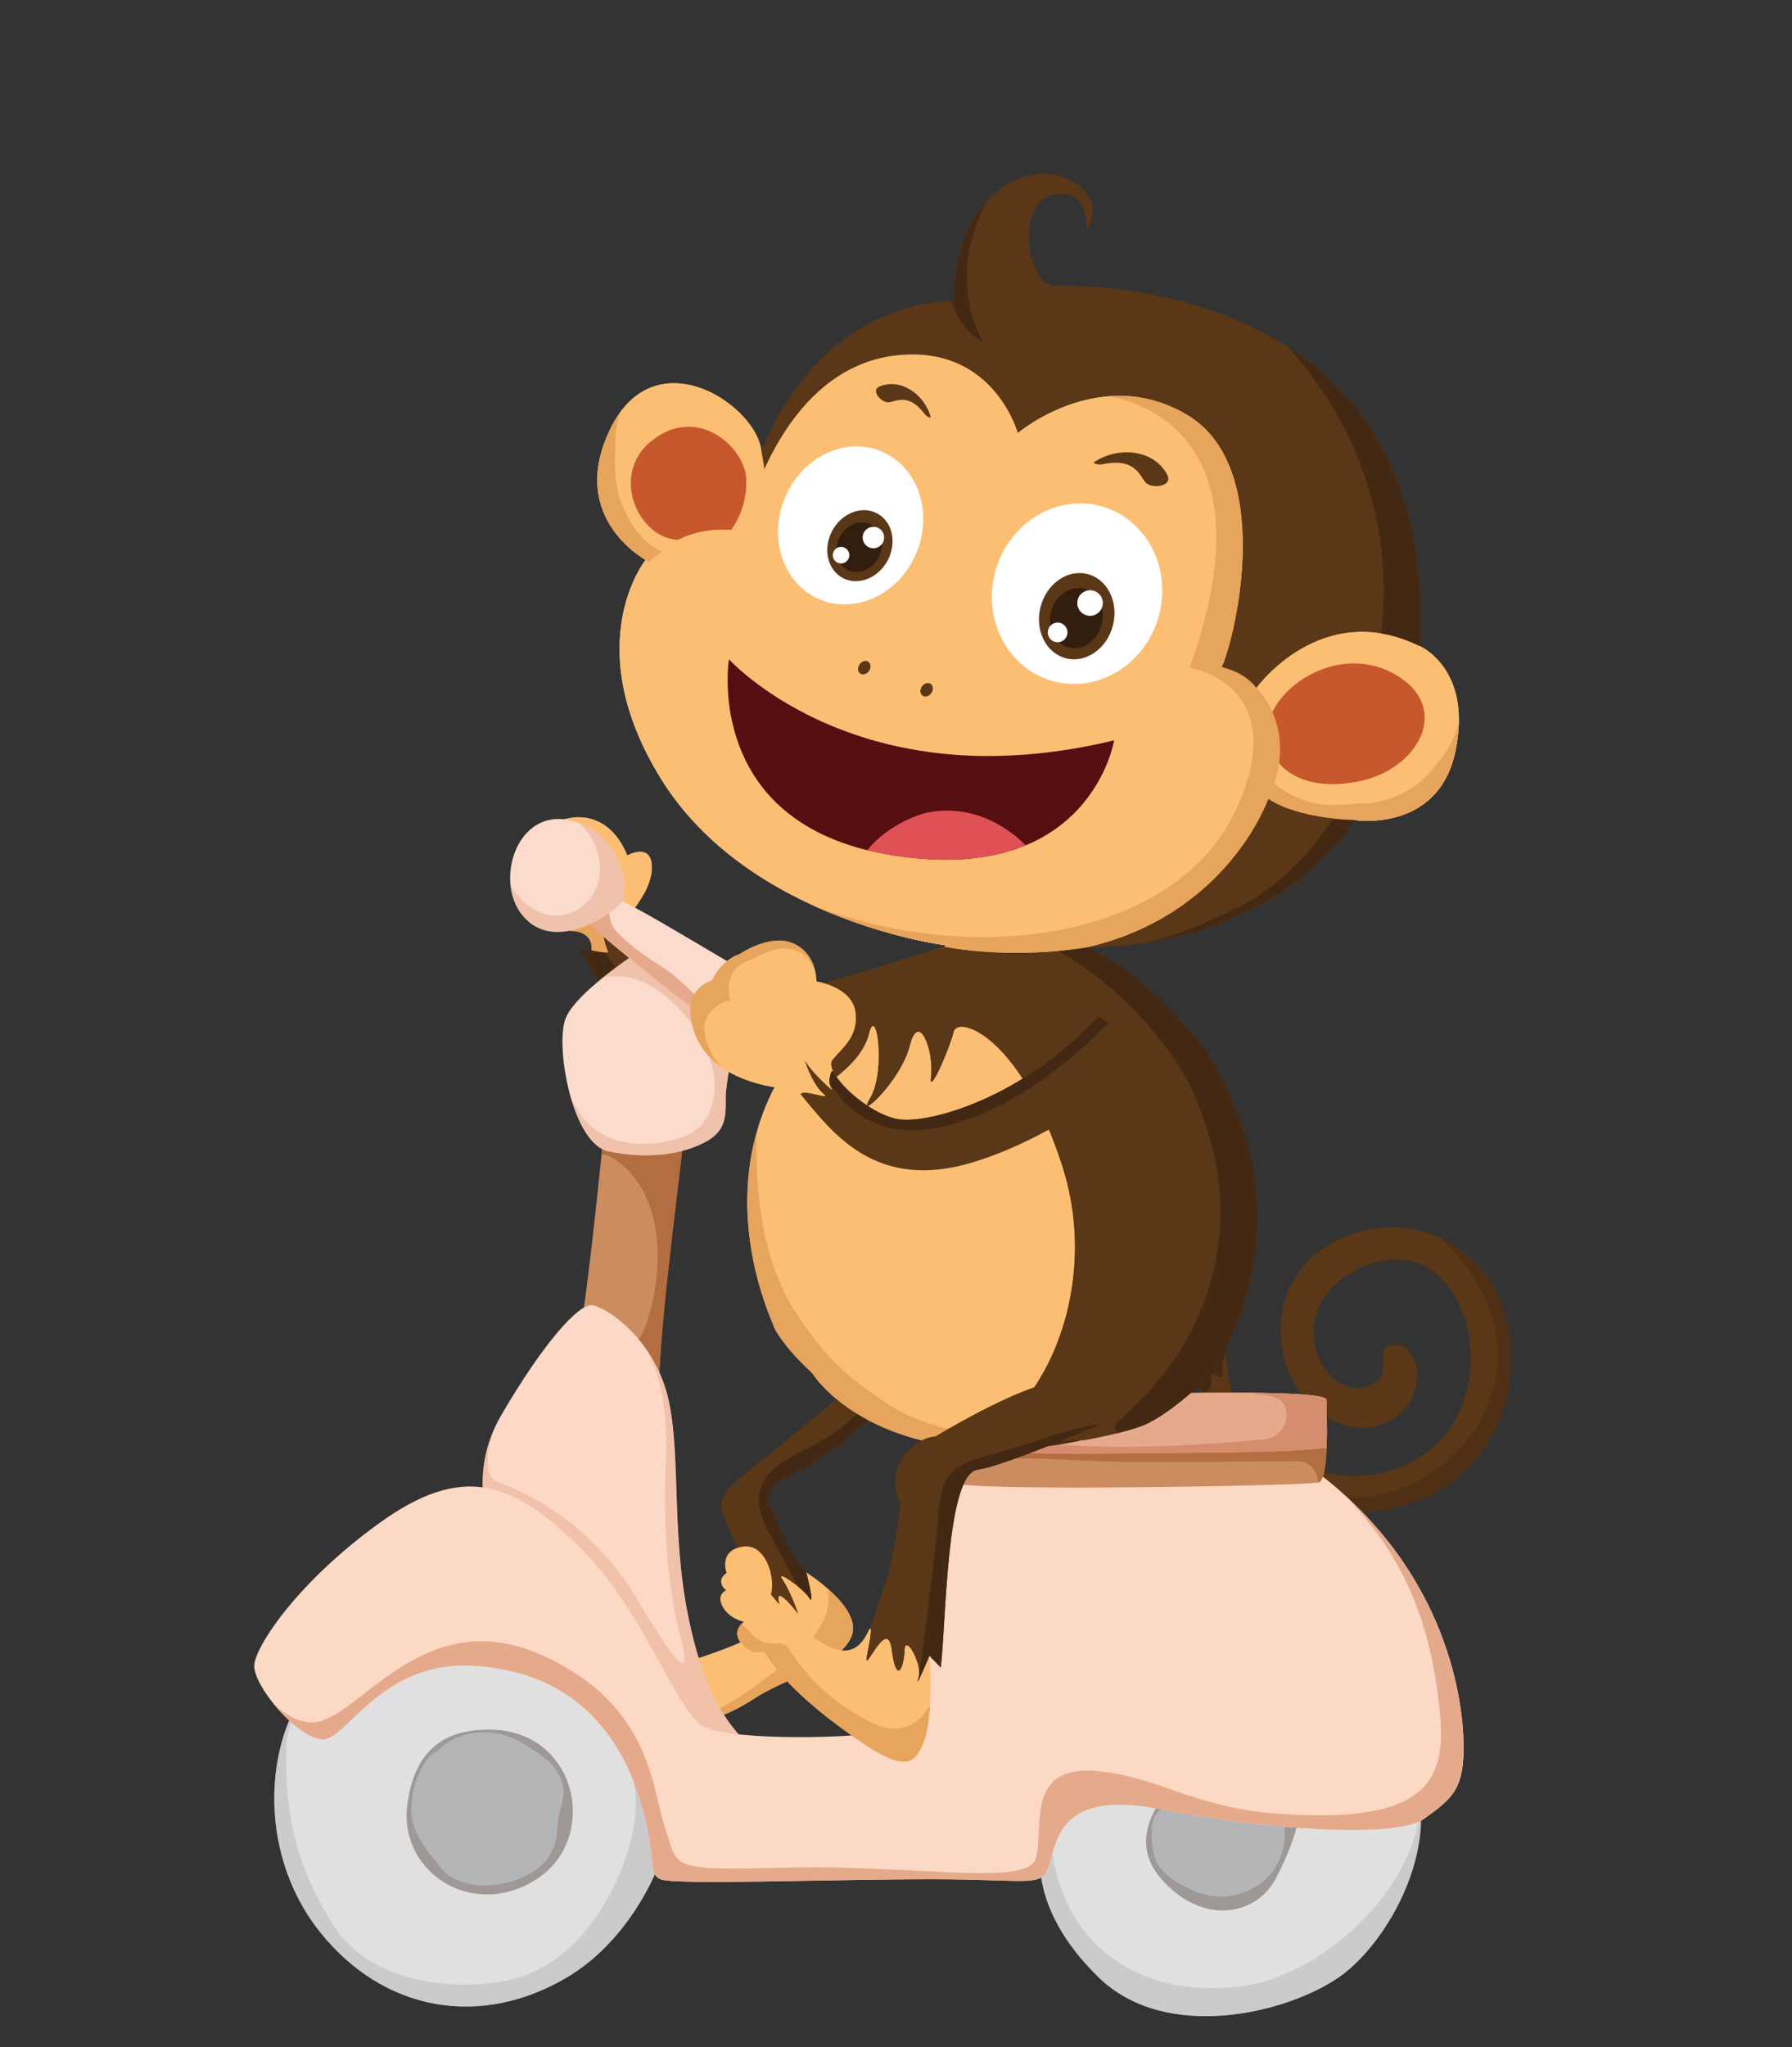 <?xml version="1.0" encoding="utf-8"?>
<!-- Generator: Adobe Illustrator 16.0.0, SVG Export Plug-In . SVG Version: 6.00 Build 0)  -->
<!DOCTYPE svg PUBLIC "-//W3C//DTD SVG 1.1//EN" "http://www.w3.org/Graphics/SVG/1.1/DTD/svg11.dtd">
<svg version="1.1" id="Layer_1" xmlns="http://www.w3.org/2000/svg" xmlns:xlink="http://www.w3.org/1999/xlink" x="0px" y="0px"
	 width="175.125px" height="200px" viewBox="0 0 175.125 200" enable-background="new 0 0 175.125 200" xml:space="preserve">
<rect x="0" y="0" width="175.125" height="200" fill="#333333" stroke="none"/>
<g>
	<g>
		<g>
			<g>
				<path fill="#FBBE73" d="M106.252,92.548c13.822-3.213,17.686-14.504,17.686-14.504c3.178-6.879-1.172-10.84-1.172-10.84
					c-1.229-1.625-3.371-2.014-3.371-2.014c1.491-3.373,5.126-19.602-3.377-24.66c-8.502-5.061-16.547,1.754-16.547,1.754
					s-2.079-7.529-10.061-7.662c-13.046-0.211-16.683,16.875-16.683,16.875c-6.618-1.104-9.665,3.248-9.665,3.248
					s-6.557,8.207,1.492,21.283c8.613,14.002,28.037,16.355,28.037,16.355s-0.135,0.041-0.365,0.117l0.102-0.004
					C92.328,92.498,98.465,93.81,106.252,92.548z"/>
			</g>
		</g>
		<g>
			<g>
				<g>
					
						<ellipse transform="matrix(-0.961 -0.276 0.276 -0.961 190.368 142.794)" fill="#FFFFFF" cx="105.226" cy="58.01" rx="8.281" ry="8.865"/>
				</g>
				<g>
					
						<ellipse transform="matrix(-0.968 -0.25 0.25 -0.968 187.793 142.455)" fill="#5A3716" cx="102.948" cy="59.295" rx="3.651" ry="4.247"/>
				</g>
				<g>
					<path fill="#321D0F" d="M100.443,58.847c-0.409,1.584,0.362,3.158,1.725,3.51c1.363,0.35,2.803-0.65,3.212-2.234
						c0.407-1.586-0.365-3.156-1.729-3.512C102.289,56.261,100.852,57.261,100.443,58.847z"/>
				</g>
				<g>
					<circle fill="#FFFFFF" cx="104.248" cy="58.011" r="1.249"/>
				</g>
				<g>
					<path fill="#FFFFFF" d="M100.147,60.64c-0.131,0.514,0.177,1.039,0.69,1.17c0.516,0.131,1.039-0.176,1.174-0.691
						c0.131-0.51-0.181-1.037-0.695-1.168C100.805,59.818,100.279,60.126,100.147,60.64z"/>
				</g>
			</g>
			<g>
				<g>
					<path fill="#FFFFFF" d="M76.674,48.707c-1.631,4.01-0.066,8.432,3.498,9.885c3.563,1.447,7.775-0.621,9.41-4.631
						c1.629-4.008,0.063-8.434-3.501-9.883C82.518,42.625,78.305,44.699,76.674,48.707z"/>
				</g>
				<g>
					<path fill="#5A3716" d="M78.201,50.13c-0.927,1.744-0.467,3.803,1.031,4.6c1.497,0.795,3.463,0.029,4.389-1.711
						c0.932-1.746,0.469-3.803-1.03-4.598C81.095,47.625,79.13,48.386,78.201,50.13z"/>
				</g>
				<g>
					
						<ellipse transform="matrix(-0.883 -0.47 0.47 -0.883 127.893 135.378)" fill="#321D0F" cx="80.846" cy="51.724" rx="2.144" ry="2.494"/>
				</g>
				<g>
					<path fill="#FFFFFF" d="M81.303,50.285c-0.271,0.514-0.08,1.148,0.434,1.424c0.513,0.273,1.148,0.078,1.422-0.436
						c0.271-0.51,0.078-1.146-0.434-1.42C82.211,49.582,81.576,49.775,81.303,50.285z"/>
				</g>
				<g>
					<path fill="#FFFFFF" d="M78.356,52.121c-0.206,0.396-0.058,0.887,0.334,1.094c0.397,0.211,0.886,0.063,1.097-0.33
						c0.208-0.395,0.06-0.883-0.336-1.094C79.059,51.582,78.567,51.73,78.356,52.121z"/>
				</g>
			</g>
		</g>
		<g>
			<g>
				<path fill="#FBBE73" d="M123.938,78.044c2.988,2.014,8.435,2.072,8.435,2.072s8.181,1.301,9.864-6.748
					c1.688-8.047-3.502-10.256-3.502-10.256c-9.609-4.738-15.969,4.092-15.969,4.092S127.115,71.166,123.938,78.044z"/>
			</g>
		</g>
		<g>
			<g>
				<path fill="#E6A45C" d="M130.348,78.652c0.679-0.01,1.379-0.059,2.079-0.146c0.979,0.043,1.96-0.059,2.891-0.313
					c2.127-0.58,3.99-1.934,5.228-3.752c0.873-0.982,1.544-2.115,1.928-3.506c0.037-0.127,0.068-0.258,0.098-0.389
					c-0.017,0.852-0.115,1.785-0.334,2.822c-1.684,8.049-9.864,6.748-9.864,6.748s-5.446-0.059-8.435-2.072
					c0.238-0.516,0.43-1.014,0.587-1.496C126.125,77.876,128.156,78.681,130.348,78.652z"/>
			</g>
		</g>
		<g>
			<path fill="#5A3716" d="M107.232,45.351c0.129,0.029,0.267,0.047,0.352,0.029c1.227-0.246,2.541-0.357,3.494,0.59
				c0.33,0.334,0.553,0.764,0.842,1.129c0.557,0.703,2.753,0.459,2.157-0.693c-1.33-2.564-4.825-2.756-7.049-1.32
				c-0.083,0.025-0.115,0.059-0.115,0.086C106.868,45.251,107.033,45.322,107.232,45.351z"/>
		</g>
		<g>
			<path fill="#5A3716" d="M90.946,40.755c0.018-0.014,0.013-0.053-0.022-0.109c-0.592-2.035-2.809-3.75-4.954-2.893
				c-0.968,0.385,0.233,1.682,0.938,1.549c0.367-0.068,0.726-0.211,1.103-0.242c1.07-0.072,1.808,0.682,2.424,1.471
				c0.041,0.057,0.131,0.117,0.226,0.166C90.799,40.783,90.934,40.832,90.946,40.755z"/>
		</g>
		<g>
			<g>
				<path fill="#5A3716" d="M84.931,65.546c-0.22,0.32-0.602,0.441-0.861,0.266C83.812,65.64,83.783,65.24,84,64.917
					c0.223-0.318,0.602-0.443,0.856-0.264C85.113,64.826,85.146,65.226,84.931,65.546z"/>
			</g>
		</g>
		<g>
			<g>
				<path fill="#5A3716" d="M91.019,67.705c-0.216,0.318-0.599,0.438-0.854,0.266c-0.256-0.174-0.286-0.572-0.075-0.895
					c0.221-0.318,0.602-0.441,0.861-0.26C91.206,66.984,91.24,67.386,91.019,67.705z"/>
			</g>
		</g>
		<g>
			<g>
				<path fill="#C7572C" d="M123.848,71.679c-0.109-4.152,6.704-9.02,12.408-5.836c5.701,3.178,2.463,9.346-3.544,10.514
					C126.701,77.521,123.926,74.472,123.848,71.679z"/>
			</g>
		</g>
		<g>
			<g>
				<g>
					<path fill="#5A3716" d="M71.416,51.205c0.006-2.506,0.09-5.01,0.099-7.514c0.004-1.863-0.562-3.613-1.532-5.086
						c2.437,1.361,4.298,3.666,4.436,5.557c0,0,4.673-14.207,18.883-14.793c0,0-0.646-6.879,4.284-10.771
						c4.939-3.898,11.165,0,8.567,3.893c0,0,0.517-4.023-3.111-3.506c-3.638,0.518-2.99,8.307-0.129,8.961
						c0,0,37.898-1.955,35.822,35.168c-9.609-4.738-15.969,4.092-15.969,4.092c-1.229-1.625-3.371-2.014-3.371-2.014
						c1.491-3.373,5.126-19.602-3.377-24.66c-8.502-5.061-16.547,1.754-16.547,1.754s-2.079-7.529-10.061-7.662
						c-13.046-0.211-16.683,16.875-16.683,16.875c-0.456-0.078-0.894-0.125-1.317-0.152C71.411,51.298,71.416,51.25,71.416,51.205z"
						/>
				</g>
			</g>
			<g>
				<g>
					<path fill="#432913" d="M135.23,57.787c0.022-9.088-3.54-17.494-9.328-23.848c7.488,4.836,13.706,13.541,12.832,29.174
						c-1.315-0.646-2.569-1.035-3.757-1.234C135.141,60.539,135.228,59.171,135.23,57.787z"/>
				</g>
			</g>
			<g>
				<path fill="#FBBE73" d="M72.929,52.832c-6.617-1.104-9.512,2.059-9.512,2.059s-8.147-4.104-3.733-13.061
					s14.41-2.146,14.734,2.332c0,0,0.33,1.537,0.392,2.822C73.418,50.07,72.929,52.832,72.929,52.832z"/>
			</g>
			<g>
				<path fill="#E6A45C" d="M59.684,41.83c0.298-0.605,0.624-1.137,0.968-1.604c-0.31,0.826-0.492,1.713-0.503,2.635
					c-0.021,2.047-0.238,4.191,0.535,6.146c0.778,1.961,1.665,3.529,3.552,4.639c0.165,0.098,0.339,0.182,0.509,0.264
					c-0.899,0.514-1.327,0.98-1.327,0.98S55.27,50.787,59.684,41.83z"/>
			</g>
			<g>
				<g>
					<path fill="#C7572C" d="M63.775,42.992c-4.222,3.238-1.497,9.537,2.461,9.75c1.309-0.65,3.037-1.125,5.206-0.967
						c0.078-0.102,1.61-2.023,1.481-4.998C72.796,43.734,68.245,39.542,63.775,42.992z"/>
				</g>
			</g>
			<g>
				<g>
					<path fill="#5A3716" d="M106.252,92.548c19.34-0.26,26.12-12.432,26.12-12.432s-5.446-0.059-8.435-2.072
						C123.938,78.044,119.975,89.38,106.252,92.548z"/>
				</g>
			</g>
		</g>
		<g>
			<g>
				<path fill="#FBBE73" d="M59.424,92.966c-0.129-0.256-0.842-2.27-0.063-1.426c0.779,0.842,1.492,1.301,0.583-0.262
					c-0.9-1.539,1.703,0.422,1.75,0.455c-0.577-0.609-0.855-0.984-0.648-1.494c0.463-1.098,2.73-3.182,2.664-5.58
					c-0.068-2.396-2.4-1.098-2.4-1.098c-2.855-6.883-10.318-2.922-10.643,1.428c-0.324,4.346,3.049,5.836,5.258,5.965
					c2.203,0.135,1.881,1.887,1.881,1.887S59.553,93.228,59.424,92.966z"/>
			</g>
		</g>
		<g>
			<g>
				<g>
					<path fill="#5A3716" d="M144.992,124.283c-5.834-7.498-17.518-4.57-19.464,2.92c-1.952,7.498,4.185,13.537,9.145,12.076
						c4.968-1.463,4.578-7.693,1.755-7.887c-2.824-0.199,0.589,3.604-3.411,4.184c-3.984,0.584-7.782-7.496-0.679-11.383
						c7.108-3.898,12.365,2.721,11.195,10.697c-1.166,7.992-9.93,11.498-17.226,7.889c-7.302-3.604-6.425-11.291-6.425-11.291
						c5.2-10.461,2.62-19.75-0.015-25.215c-0.465,0.008-0.935,0.016-1.4,0.02c-5.077,0.023-9.322-4.229-9.333-9.295
						c-0.003-0.91,0.137-1.791,0.387-2.627c-1.569-1.018-3.27-1.822-3.27-1.822c-7.787,1.262-13.924-0.051-13.924-0.051
						l-0.102,0.004c-1.982,0.619-11.832,3.705-19.499,5.855c-3.561,0.996-5.772,0.713-8.046-2.922
						c-1.226-1.961-2.313-2.992-2.988-3.701c-0.047-0.033-2.65-1.994-1.75-0.455c0.909,1.563,0.196,1.104-0.583,0.262
						c-0.778-0.844-0.065,1.17,0.063,1.426c0.129,0.262-1.619-0.125-1.619-0.125l-0.204-0.102c-0.45-0.141-1.029,0.102-1.029,0.102
						c0.71,0.387,1.106,2.398,3.832,5.447c2.724,3.057,5.512,5.783,10.182,5.133c4.675-0.652,8.506-2.207,8.506-2.207
						s2.819-3.02,2.044-0.781c-0.779,2.236-1.072,5.943-1.072,5.943s4.188-2.342,4.868-5.355c0.685-3.023,1.655,3.598,0.103,6.223
						c-1.557,2.633,3.011-1.555,3.893-5.059c0.871-3.502,2.332,0.584,2.041,2.92c-0.292,2.338,1.85-2.625,2.24-4.283
						c0.388-1.652,6.521,0.393,10.609,13.143c2.315,7.219,1.135,14.746-1.861,20.113c2.014,0.236,3.815,1.201,5.036,2.67
						c1.799,0.213,3.409,1.107,4.567,2.412c0.158-0.016,0.316-0.025,0.475-0.033c2.446-1.166,5.118-3.742,5.118-3.742
						s2.823,12.457,15.187,12.359C147.354,147.625,150.836,131.779,144.992,124.283z"/>
				</g>
			</g>
		</g>
		<g>
			<g>
				<path fill="#FBBE73" d="M103.816,113.964c-4.089-12.75-10.222-14.795-10.609-13.143c-0.391,1.658-2.532,6.621-2.24,4.283
					c0.291-2.336-1.17-6.422-2.041-2.92c-0.882,3.504-5.449,7.691-3.893,5.059c1.553-2.625,0.582-9.246-0.103-6.223
					c-0.681,3.014-4.868,5.355-4.868,5.355s0.293-3.707,1.072-5.943c0.775-2.238-2.044,0.781-2.044,0.781
					c-11.354,13.105-3.249,28.488-3.438,28.488c0,0,0.842,1.816,3.762,4.482c0,0,2.792,4.605,10.771,6.555
					c1.137,0.275,2.26,0.465,3.361,0.604C101.577,139.431,107.757,126.25,103.816,113.964z"/>
			</g>
		</g>
		<g>
			<path fill="#560E11" d="M74.681,77.134c-0.094-0.115-0.186-0.232-0.273-0.35c-0.1-0.129-0.198-0.26-0.292-0.393
				c-0.072-0.104-0.146-0.205-0.214-0.309c-0.102-0.146-0.194-0.295-0.286-0.441c-0.061-0.1-0.124-0.195-0.18-0.293
				c-0.074-0.121-0.143-0.244-0.211-0.369c-0.02-0.031-0.037-0.063-0.054-0.098c-0.133-0.238-0.256-0.479-0.373-0.719
				c-0.003-0.014-0.011-0.025-0.017-0.041c-0.869-1.82-1.308-3.639-1.512-5.199c-0.343-2.611-0.031-4.51-0.031-4.51
				s2.579,2.857,7.702,5.434c3.038,1.529,6.975,2.957,11.807,3.621c2.074,0.289,4.315,0.434,6.722,0.389v-0.004
				c0.784-0.016,1.59-0.049,2.406-0.107c0.102-0.004,0.201-0.01,0.303-0.02c0.23-0.018,0.468-0.039,0.703-0.059
				c0.275-0.025,0.553-0.049,0.832-0.078c2.264-0.242,4.651-0.646,7.167-1.258c0,0-2.281,14.156-21.283,11.289
				c-0.256-0.039-0.517-0.076-0.783-0.127c-0.266-0.045-0.525-0.092-0.782-0.145c-0.09-0.018-0.177-0.035-0.267-0.057
				c-0.164-0.031-0.331-0.068-0.489-0.104c-0.101-0.023-0.199-0.049-0.297-0.07c-0.147-0.037-0.297-0.07-0.444-0.109
				c-0.097-0.023-0.19-0.049-0.288-0.074c-0.145-0.039-0.288-0.08-0.432-0.119c-0.089-0.025-0.176-0.051-0.266-0.078
				c-0.148-0.043-0.293-0.088-0.438-0.137c-0.081-0.023-0.155-0.051-0.233-0.074c-0.161-0.053-0.319-0.109-0.478-0.164
				c-0.055-0.018-0.111-0.037-0.168-0.059c-0.208-0.076-0.411-0.152-0.613-0.232c0,0-0.007-0.004-0.008-0.006
				c-0.428-0.172-0.836-0.35-1.229-0.533c-0.02-0.01-0.037-0.021-0.057-0.029c-0.173-0.084-0.344-0.17-0.511-0.254
				c-0.028-0.018-0.059-0.033-0.085-0.047c-0.158-0.082-0.313-0.164-0.463-0.25c-0.027-0.016-0.058-0.033-0.087-0.049
				c-0.151-0.086-0.304-0.176-0.454-0.266c-0.019-0.012-0.038-0.025-0.059-0.037c-0.166-0.102-0.326-0.205-0.483-0.307l-0.005-0.004
				c-0.189-0.125-0.375-0.25-0.553-0.379c-0.049-0.037-0.094-0.074-0.141-0.109c-0.181-0.133-0.357-0.268-0.525-0.404
				c-0.073-0.059-0.145-0.115-0.215-0.172c-0.182-0.152-0.356-0.305-0.528-0.465c-0.071-0.063-0.141-0.127-0.21-0.191
				c-0.169-0.16-0.331-0.32-0.486-0.484c-0.072-0.074-0.145-0.148-0.211-0.225c-0.149-0.158-0.293-0.32-0.433-0.48
				C74.813,77.296,74.748,77.216,74.681,77.134z"/>
		</g>
		<g>
			<path fill="#DF5154" d="M90.476,79.417c5.39-1.135,9.104,2.48,9.755,3.176c-3.047,1.264-7.14,1.854-12.634,1.027
				c-0.256-0.039-0.517-0.076-0.783-0.127c-0.266-0.045-0.525-0.092-0.782-0.145c-0.09-0.018-0.177-0.035-0.267-0.057
				c-0.164-0.031-0.331-0.068-0.489-0.104c-0.101-0.023-0.199-0.049-0.297-0.07c-0.074-0.016-0.145-0.033-0.217-0.053
				C86.997,80.269,90.476,79.417,90.476,79.417z"/>
		</g>
		<g>
			<path fill="#432913" d="M120.963,88.675c3.521-1.67,6.824-4.914,9.254-8.613c0.697,0.072,1.422,0.102,2.155,0.055
				c0,0-5.523,9.873-20.771,12.016C114.815,91.539,117.596,90.273,120.963,88.675z"/>
		</g>
		<g>
			<path fill="#432913" d="M96.031,33.357c-3.27-6.119-0.479-12.086,0.357-13.629c-3.605,3.959-3.088,9.641-3.088,9.641
				c-0.122,0.004-0.242,0.018-0.362,0.027C94.184,32.771,96.031,33.357,96.031,33.357z"/>
		</g>
		<g>
			<path fill="#E6A45C" d="M122.766,67.205c-1.229-1.625-3.371-2.014-3.371-2.014c1.491-3.373,5.126-19.602-3.377-24.66
				c-2.735-1.627-5.421-2.023-7.816-1.814c0.184,0.02,16.966,1.75,8.063,26.516c0,0,10.228,1.602,4.481,13.967
				c-5.601,12.061-24.705,15.574-41.283,9.266c6.941,3.168,13.129,3.92,13.129,3.92s-0.135,0.041-0.365,0.117l0.102-0.004
				c0,0,6.137,1.313,13.924,0.051c13.822-3.213,17.686-14.504,17.686-14.504C127.115,71.166,122.766,67.205,122.766,67.205z"/>
		</g>
		<g>
			<g opacity="0.5">
				<g>
					<path fill="#432913" d="M144.992,124.283c-1.211-1.551-2.664-2.648-4.235-3.361c12.701,11.99,1.429,26.217-9.483,25.363
						c-8.214-0.639-11.813-5.568-13.148-8.156c1.623,3.662,5.602,9.689,14.213,9.615
						C147.354,147.625,150.836,131.779,144.992,124.283z"/>
				</g>
			</g>
		</g>
		<g>
			<path fill="#432913" d="M119.868,106.273c-0.465,0.008-0.935,0.016-1.4,0.02c-0.752,0-1.486-0.098-2.19-0.271
				c0.562,1.176,1.182,2.709,1.816,4.732c2.949,9.355,0.402,19.678-7.858,27.225c0.487,0.34,0.931,0.738,1.323,1.182
				c0.158-0.016,0.316-0.025,0.475-0.033c2.446-1.166,5.118-3.742,5.118-3.742s0.05,0.191,0.146,0.52
				c0.387,0.115,1.104,0.199,1.063-0.943c-0.095-2.143,1.096,0.908,1.096-1.168c0-0.709,0.171-1.232,0.394-1.631
				c0.007-0.424,0.033-0.674,0.033-0.674C125.083,121.027,122.503,111.738,119.868,106.273z"/>
		</g>
		<g>
			<path fill="#432913" d="M96.791,139.796c-0.792,0.508-1.967,1.127-3.42,1.518c0.059,0.006,0.119,0.014,0.176,0.029
				c6.645,0.801,12.285-0.67,12.285-0.67S102.089,141.283,96.791,139.796z"/>
		</g>
		<g>
			<path fill="#E6A45C" d="M73.962,110.619c-0.024,0.4-0.038,0.803-0.038,1.203c-0.015,3.193,0.219,6.438,0.983,9.551
				c0.595,2.422,1.537,4.855,2.912,6.938c2.794,4.236,4.556,5.908,8.791,8.758c2.771,1.867,6.233,2.824,9.714,3.012
				c-0.76,0.443-1.76,0.916-2.953,1.234c-1.043-0.129-2.109-0.318-3.186-0.574c-7.979-1.949-10.771-6.555-10.771-6.555
				c-2.92-2.666-3.762-4.482-3.762-4.482C75.799,129.703,71.11,120.714,73.962,110.619z"/>
		</g>
		<g>
			<path fill="#432913" d="M65.006,99.914c-2.704-2.551-4.71-5.16-5.899-6.863c-0.472-0.029-1.302-0.209-1.302-0.209l-0.204-0.102
				c-0.45-0.141-1.029,0.102-1.029,0.102c0.71,0.387,1.106,2.398,3.832,5.447c2.724,3.057,5.512,5.783,10.182,5.133
				c3.655-0.506,6.778-1.57,7.978-2.01l1.5-1.367C80.063,100.044,69.551,104.195,65.006,99.914z"/>
		</g>
		<g>
			<path fill="#E6A45C" d="M50.666,84.99c0.163-2.264,2.256-4.408,4.625-4.994c-0.043,0.037-0.086,0.072-0.127,0.111
				c-0.703,0.236-1.329,0.613-1.863,1.141c-0.251,0.324-0.503,0.646-0.755,0.971c-0.766,1.168-0.894,2.652-0.577,3.979
				c0.309,1.311,1.232,2.361,2.339,3.072c0.446,0.287,0.979,0.527,1.513,0.617c0.357,0.059,1.141,0.238,1.655,0.174
				c0.18,0,0.356-0.014,0.532-0.033c0.679,0.314,1.303,0.854,1.785,1.949c-0.134-0.123-0.279-0.268-0.433-0.436
				c-0.778-0.844-0.065,1.17,0.063,1.426c0.129,0.262-1.619-0.125-1.619-0.125s0.322-1.752-1.881-1.887
				C53.715,90.826,50.342,89.335,50.666,84.99z"/>
		</g>
	</g>
	<g>
		<g>
			<path fill="#CB8C60" d="M59.205,108.582c0,0-1.555,16.432-2.607,22.121c-1.053,5.688,7.795,12.217,7.795,5.162
				c0-7.059,2.739-25.596,2.527-26.65C66.71,108.16,60.761,104.474,59.205,108.582z"/>
		</g>
		<g>
			<path fill="#B26E40" d="M66.92,109.214c-0.21-1.055-6.159-4.74-7.715-0.633c0,0-0.161,1.701-0.414,4.191
				c0.417,0.039,0.852,0.182,1.291,0.482c5.038,3.42,4.824,11.139,3.013,16.316c-0.62,1.777-2.674,3.559-4.079,3.139
				c-0.305,1.305-1.049,0.752-2.17,0.932c1.49,4.594,7.547,8.063,7.547,2.223C64.393,128.806,67.132,110.269,66.92,109.214z"/>
		</g>
		<g>
			<path fill="#FBDBCC" d="M63.654,92.15c0,0-7.478,4.635-8.427,7.479c-0.947,2.844,0.736,12.113,4.214,12.852
				c3.476,0.736,6.742,0.422,9.164-0.738c2.424-1.158,2.317-2.633,2.317-4.529c0-1.895,1.475-8.322,1.475-8.322
				S66.076,91.306,63.654,92.15z"/>
		</g>
		<g opacity="0.5">
			<g>
				<path fill="#E5AA8C" d="M63.654,92.15c0,0-2.504,1.555-4.796,3.414c0.021-0.01,3.738-1.486,8.074,3.643
					c4.347,5.145,3.351,10.535,0,11.797c-3.352,1.266-9.334,1.578-11.294-4.313c0.73,2.824,2.031,5.414,3.803,5.789
					c3.476,0.736,6.742,0.422,9.164-0.738c2.424-1.158,2.317-2.633,2.317-4.529c0-1.895,1.475-8.322,1.475-8.322
					S66.076,91.306,63.654,92.15z"/>
			</g>
		</g>
		<g>
			<g>
				<path fill="#FBDBCC" d="M64.379,89.978c3.451,1.982,21.057,12.492,21.581,12.6c0.526,0.105,2.423,7.055-1.79,5.582
					c-4.214-1.475-14.382-7.754-19.804-12.219c-5.423-4.463-8.341-6.457-7.478-8.215C57.326,86.835,57.01,85.744,64.379,89.978z"/>
			</g>
			<g>
				<path fill="#E5AA8C" d="M85.96,102.578c-0.07-0.014-0.412-0.213-0.949-0.547c0.552,2.031-1.749,4.648-4.297,3.406
					c-3.766-1.838-7.469-4.504-10.977-6.807c-1.81-1.188-3.171-2.986-4.988-4.145c-1.57-1-3.069-1.982-4.368-3.324
					c-1.33-1.379-0.889-3.123,0.195-4.129c-1.808-0.418-3.077-0.141-3.688,0.693c-1.158,1.578,2.055,3.752,7.478,8.215
					c5.422,4.465,15.59,10.744,19.804,12.219C88.383,109.632,86.486,102.683,85.96,102.578z"/>
			</g>
			<g>
				<path fill="#FBDBCC" d="M57.94,81.089c2.528,1.523,4.004,6.004,2.528,7.373c-1.475,1.369-6.74,4.635-9.584,0.738
					S51.305,77.087,57.94,81.089z"/>
			</g>
			<g opacity="0.5">
				<g>
					<path fill="#E5AA8C" d="M57.94,81.089c-0.458-0.273-0.893-0.482-1.318-0.648c0.931,0.809,1.627,2,1.859,3.162
						c0.41,2.037-0.073,3.881-1.829,5.115c-2.492,1.752-5.533,0.146-6.756-2.285c0.099,1.008,0.411,1.977,0.988,2.768
						c2.844,3.896,8.109,0.631,9.584-0.738C61.944,87.093,60.469,82.613,57.94,81.089z"/>
				</g>
			</g>
			<g>
				<path fill="#FBDBCC" d="M83.538,103.21c0.015-0.633,3.159-5.777,8.005-2.838c4.846,2.941,3.895,9.633,0.947,10.395
					C89.541,111.531,83.326,111.216,83.538,103.21z"/>
			</g>
			<g opacity="0.5">
				<g>
					<path fill="#E5AA8C" d="M91.543,100.373c-1.33-0.805-2.521-0.992-3.564-0.842c1.418,0.164,2.815,0.867,3.851,1.742
						c0.842,0.711,1.593,1.957,1.496,3.102c-0.011,0.131-0.05,0.242-0.07,0.367c0.055,1.563-0.649,3.117-1.967,4.059
						c-2.694,1.924-5.878,0.193-7.395-2.365c1.328,4.834,6.112,4.975,8.597,4.332C95.438,110.005,96.389,103.314,91.543,100.373z"/>
				</g>
			</g>
		</g>
	</g>
	<g>
		<g>
			<g>
				<path fill="#FBBE73" d="M79.088,156.115c-0.587-0.936-3.416-2.92-2.636-1.807c0.782,1.117,1.535,3.34,1.535,3.34
					s-2.308-3.033-1.865-1.064c0.45,1.977-1.299-0.588-1.299-0.588l-0.753-0.619c0.914,1.873,1.496,3.16,1.145,3.461
					c-1.992,1.689-7.595,3.359-7.595,3.359c-0.622-1.926-3.412-3.586-4.701-2.232c-1.295,1.352-0.059,2.73-0.059,2.73
					s-1.032,0.229-1.46,1.109s0.502,1.482,0.502,1.482s-0.666-0.01-1.024,1.133c-0.354,1.146,0.795,1.498,0.795,1.498
					c-0.638,1.508,0.922,2.174,0.922,2.174c0.956,1.736,3.237,0.873,3.89-0.398s3.742-1.455,7.086-3.656
					c3.347-2.201,8.499-3.367,9.644-6.156c1.141-2.787-4.429-6.262-4.429-6.262S79.674,157.041,79.088,156.115z"/>
			</g>
		</g>
		<g>
			<g>
				<path fill="#5A3716" d="M84.001,134.779c-0.097,0.17-7.556,6.307-10.986,9.053c-3.432,2.75-2.874,3.07-1.029,7.178
					c0.728,1.641,1.483,3.133,2.085,4.367l0.753,0.619c0,0,1.749,2.564,1.299,0.588c-0.442-1.969,1.865,1.064,1.865,1.064
					s-0.753-2.223-1.535-3.34c-0.78-1.113,2.049,0.871,2.636,1.807c0.586,0.926-0.303-2.496-0.303-2.496s-1.804-2.078-3.128-5.516
					c-1.318-3.441-0.146-2.699,4.435-5.613c4.576-2.922,9.668-8.76,9.668-8.76C85.998,134.947,84.001,134.779,84.001,134.779z"/>
			</g>
		</g>
		<g>
			<path fill="#432913" d="M87.694,134.314c-1.748,1.861-5.024,5.164-7.511,6.506c-3.566,1.932-8.063,3.4-5.025,8.941
				c1.199,2.182,2.128,3.922,2.828,5.24c0.47,0.379,0.908,0.801,1.102,1.113c0.586,0.926-0.303-2.496-0.303-2.496
				s-1.804-2.078-3.128-5.516c-1.318-3.441-0.146-2.699,4.435-5.613c4.576-2.922,9.668-8.76,9.668-8.76
				C88.997,133.978,88.311,134.162,87.694,134.314z"/>
		</g>
		<g>
			<path fill="#E6A45C" d="M78.778,160.619c-4.494,4.334-10.713,8.068-11.654,7.365c-0.948-0.707,0.146-3.896-0.486-3.076
				c-0.633,0.813-1.802,2.273,0.183,4.303c0.005,0.012,0.023,0.021,0.034,0.039c1.085-0.91,3.801-1.293,6.716-3.213
				c3.347-2.201,8.499-3.367,9.644-6.156c0.652-1.609-0.916-3.439-2.366-4.705C81.178,156.605,80.945,158.523,78.778,160.619z"/>
		</g>
	</g>
	<g>
		<g>
			<g>
				<path fill="#E0E0E0" d="M31.205,163.455c-5.483,5.738-6.244,17.322,0,25.217c6.245,7.895,15.79,9.543,24.273,4.477
					s12.734-17.852,9.545-23.424C61.834,164.156,46.523,147.431,31.205,163.455z"/>
			</g>
			<g opacity="0.5">
				<g>
					<path fill="#B5B5B6" d="M65.023,169.724c-3.189-5.568-18.5-22.293-33.818-6.27c-5.483,5.738-6.244,17.322,0,25.217
						c6.245,7.895,15.79,9.543,24.273,4.477S68.213,175.296,65.023,169.724z M60.861,182.259c-2.043,5.33-5.859,10.311-11.732,11.32
						c-5.8,1-13.385-0.207-16.714-5.707c-3.464-5.725-4.631-10.621-4.432-17.229c0.105-3.488,2.794-5.281,5.506-5.385
						c0.194-0.373,0.425-0.744,0.704-1.117c2.422-3.219,5.322-5,9.389-5.305c5.629-0.42,14.698,0.217,16.631,6.67
						c0.459,1.533,0.283,2.869-0.286,3.947C62.601,173.175,62.764,177.294,60.861,182.259z"/>
				</g>
			</g>
			<g>
				<path fill="#B4B5B7" d="M47.819,168.994c-3.065,0-7.188,0.836-8.013,7.371c-0.824,6.533,6.363,11.246,12.607,7.24
					C58.66,179.599,56.42,168.994,47.819,168.994z"/>
			</g>
			<g>
				<g>
					<path fill="#9E9996" d="M47.819,168.994c-3.065,0-7.188,0.836-8.013,7.371c-0.824,6.533,6.363,11.246,12.607,7.24
						C58.66,179.599,56.42,168.994,47.819,168.994z M53.869,181.011c-1.708,3.297-8.457,4.473-10.827,1.438
						c-1.18-1.51-2.731-3.223-2.823-5.238c-0.088-1.943,0.432-3.859,1.62-5.414c0.265-0.346,0.582-0.57,0.921-0.715
						c2.044-2.221,5.865-2.398,8.525-0.646c1.663,1.094,3.165,1.875,3.706,3.939c0.365,1.396-0.445,2.443-0.482,3.754
						C54.479,179.187,54.355,180.066,53.869,181.011z"/>
				</g>
			</g>
		</g>
		<g>
			<g>
				<path fill="#E0E0E0" d="M104.377,172.058c-4.504,7.699-3.652,14.611,2.947,21.09c6.598,6.48,18.498,3.535,23.563,0
					c5.068-3.533,11.431-14.729,5.774-22.977C131.007,161.923,110.858,160.982,104.377,172.058z"/>
			</g>
			<g opacity="0.5">
				<g>
					<path fill="#B5B5B6" d="M121.147,194.085c-10.766,1.285-18.409-5.09-18.519-15.902c-0.006-0.59,0.08-1.121,0.214-1.613
						c-0.155-0.049-0.31-0.102-0.46-0.162c-1.969,5.988-0.391,11.504,4.941,16.74c6.598,6.48,18.498,3.535,23.563,0
						c3.848-2.682,8.434-9.777,7.95-16.648C138.138,184.884,129.045,193.142,121.147,194.085z"/>
				</g>
			</g>
			<g>
				<path fill="#B4B5B7" d="M116.75,172.648c-1.532,0.941-7.307,6.008-3.419,10.721c3.89,4.713,9.429,4.006,11.431,0
					s3.771-8.6,0-10.721C120.99,170.525,116.75,172.648,116.75,172.648z"/>
			</g>
			<g>
				<g>
					<path fill="#9E9996" d="M124.762,172.648c-3.771-2.123-8.012,0-8.012,0c-1.532,0.941-7.307,6.008-3.419,10.721
						c3.89,4.713,9.429,4.006,11.431,0S128.533,174.769,124.762,172.648z M124.604,182.494c-0.957,1.525-2.651,2.475-4.415,2.748
						c-2.075,0.322-4.239-0.619-5.88-1.842c-1.787-1.338-1.793-2.943-1.712-4.98c0.071-1.793,1.902-2.42,3.153-1.889
						c1.334-0.904,3.417-1.084,4.715-0.219c0.332,0.219,0.623,0.514,0.847,0.852c0.847-0.947,2.651-1.244,3.659,0.111
						C126.061,178.734,125.496,181.068,124.604,182.494z"/>
				</g>
			</g>
		</g>
		<g>
			<path fill="#FDD8C6" d="M48.997,151.791c0,0-4.123-6.48,0-13.549c4.124-7.07,7.541-10.842,8.838-10.725
				c1.296,0.119,5.634,2.947,7.235,8.25s0.424,13.551,2.19,22.152c1.769,8.6,4.125,10.602,6.481,13.313
				c2.355,2.711-3.808,8.721-11.096-5.537C55.359,151.439,48.997,151.791,48.997,151.791z"/>
		</g>
		<g opacity="0.5">
			<g>
				<path fill="#E5AA8C" d="M73.742,171.232c-2.356-2.711-4.713-4.713-6.481-13.313c-1.767-8.602-0.589-16.85-2.19-22.152
					c-0.488-1.617-1.232-2.998-2.063-4.148c1.527,2.443,2.284,6.072,2.063,11.217c-0.309,7.188,0.308,12.727,1.368,16.791
					s0.53,4.537-4.241-3.477s-11.726-10.662-13.609-11.371c-1.695-0.635-0.617-4.213-0.383-4.932
					c-2.71,6.414,0.792,11.943,0.792,11.943s6.362-0.352,13.649,13.904C69.935,179.953,76.098,173.943,73.742,171.232z"/>
			</g>
		</g>
		<g>
			<path fill="#DAA480" d="M47.819,146.724"/>
		</g>
		<g>
			<path fill="#FCD9C5" d="M24.844,162.75c0.001,2.123,4.359,7.188,6.716,7.188s5.656-7.658,14.61-7.188
				c8.955,0.471,13.786,5.658,16.025,12.078c2.238,6.42,0.941,8.188,2.355,8.777c1.415,0.588,16.378,0,26.513,0
				c10.132,0,10.839,0.943,11.547-1.65c0.706-2.592,1.414-7.068,10.841-5.184c9.426,1.885,22.857,2.945,25.687,0.943
				c2.826-2.006,4.005-2.945,3.888-7.543c-0.118-4.596-1.885-17.672-15.671-27.336c-13.669-3.889-33.817-6.244-34.642,3.889
				c-0.825,10.135-4.321,21.209-6.207,22.387c-2.826,0.785-14.61,0.941-17.515-0.313c-2.907-1.258-5.813-11.217-12.333-17.627
				c-6.521-6.412-11.391-8.297-19.638-2.328C28.771,154.816,24.843,161.099,24.844,162.75z"/>
		</g>
		<g>
			<path fill="#E5AA8C" d="M143.025,170.171c-0.105-4.102-1.533-14.967-11.649-24.125c5.661,5.75,8.1,12.084,9.04,18.824
				c0.942,6.754,1.257,12.41-11.076,12.488c-12.334,0.078-14.847-3.613-22.072-4.32c-7.229-0.707-5.185,5.813-6.051,8.563
				c-0.863,2.75-12.174,0.551-24.193,0.865c-12.018,0.314-10.683,0-12.018-3.85c-1.334-3.848-1.258-12.098-12.098-16.93
				c-10.84-4.834-16.996,4.889-21.366,6.404c-1.671,0.58-3.327-0.275-4.737-1.549c1.463,1.783,3.427,3.395,4.755,3.395
				c2.356,0,5.656-7.658,14.61-7.188c8.955,0.471,13.786,5.658,16.025,12.078c2.238,6.42,0.941,8.188,2.355,8.777
				c1.415,0.588,16.378,0,26.513,0c10.132,0,10.839,0.943,11.547-1.65c0.706-2.592,1.414-7.068,10.841-5.184
				c9.426,1.885,22.857,2.945,25.687,0.943C141.964,175.708,143.143,174.769,143.025,170.171z"/>
		</g>
		<g>
			<path fill="#CB8C60" d="M92.816,142.628c-0.156-0.941-0.26-5.848,0.604-5.863c0.863-0.018,36.212-1.557,36.212,0
				c0,1.555,0.314,7.76-0.786,8.074c-1.1,0.314-35.191,0.941-35.584,0C92.869,143.896,92.816,142.628,92.816,142.628z"/>
		</g>
		<g>
			<path fill="#B26E40" d="M129.632,136.765c0-1.557-35.349-0.018-36.212,0c-0.863,0.016-0.76,4.922-0.604,5.863
				c0,0,0.012,0.252,0.057,0.604c0.303-0.234,0.67-0.408,1.118-0.465c5.223-0.67,10.398-0.023,15.632,0.045
				c5.707,0.072,11.417-0.045,17.124-0.045c1.354,0,2.043,1.025,2.075,2.076c0.005-0.002,0.019-0.004,0.019-0.004
				C129.946,144.525,129.632,138.32,129.632,136.765z"/>
		</g>
		<g>
			<path fill="#E5AA8C" d="M108.344,142.009c10.847-0.125,17.265-0.047,21.3-0.57c0.07-1.832-0.012-3.871-0.012-4.674
				c0-1.557-35.349-0.018-36.212,0c-0.67,0.012-0.757,2.973-0.69,4.734C95.549,141.845,100.307,142.107,108.344,142.009z"/>
		</g>
		<g>
			<path fill="#D58D6E" d="M129.632,136.765c0-0.475-3.294-0.662-7.888-0.691c0.811,0.072,1.619,0.17,2.434,0.328
				c2.541,0.492,1.689,4.023-0.572,4.225c-9.227,0.822-19.265,1.289-28.379-0.547c-1.766-0.357-1.892-2.223-1.027-3.344
				c-0.43,0.018-0.716,0.029-0.779,0.029c-0.67,0.012-0.757,2.973-0.69,4.734c2.819,0.346,7.577,0.607,15.614,0.51
				c10.847-0.125,17.265-0.047,21.3-0.57C129.714,139.607,129.632,137.568,129.632,136.765z"/>
		</g>
	</g>
	<g>
		<g>
			<g>
				<path fill="#FBBE73" d="M106.252,92.548c13.822-3.213,17.686-14.504,17.686-14.504c3.178-6.879-1.172-10.84-1.172-10.84
					c-1.229-1.625-3.371-2.014-3.371-2.014c1.491-3.373,5.126-19.602-3.377-24.66c-8.502-5.061-16.547,1.754-16.547,1.754
					s-2.079-7.529-10.061-7.662c-13.046-0.211-16.683,16.875-16.683,16.875c-6.618-1.104-9.665,3.248-9.665,3.248
					s-6.557,8.207,1.492,21.283c8.613,14.002,28.037,16.355,28.037,16.355s-0.135,0.041-0.365,0.117l0.102-0.004
					C92.328,92.498,98.465,93.81,106.252,92.548z"/>
			</g>
		</g>
		<g>
			<g>
				<g>
					
						<ellipse transform="matrix(-0.961 -0.276 0.276 -0.961 190.368 142.794)" fill="#FFFFFF" cx="105.226" cy="58.01" rx="8.281" ry="8.865"/>
				</g>
				<g>
					<path fill="#5A3716" d="M101.691,59.289c-0.589,2.27,0.52,4.52,2.472,5.025c1.949,0.504,4.011-0.93,4.597-3.199
						c0.587-2.271-0.521-4.525-2.475-5.029C104.335,55.585,102.276,57.019,101.691,59.289z"/>
				</g>
				<g>
					<path fill="#321D0F" d="M102.721,59.753c-0.41,1.584,0.363,3.156,1.726,3.508c1.364,0.352,2.802-0.646,3.212-2.232
						c0.408-1.586-0.365-3.158-1.73-3.51C104.567,57.166,103.13,58.167,102.721,59.753z"/>
				</g>
				<g>
					<circle fill="#FFFFFF" cx="106.526" cy="58.917" r="1.248"/>
				</g>
				<g>
					<circle fill="#FFFFFF" cx="103.357" cy="61.787" r="0.962"/>
				</g>
			</g>
			<g>
				<g>
					<path fill="#FFFFFF" d="M76.674,48.707c-1.631,4.01-0.066,8.432,3.498,9.885c3.563,1.447,7.775-0.621,9.41-4.631
						c1.629-4.008,0.063-8.434-3.501-9.883C82.518,42.625,78.305,44.699,76.674,48.707z"/>
				</g>
				<g>
					<path fill="#5A3716" d="M81.324,51.867c-0.926,1.742-0.467,3.803,1.031,4.6c1.496,0.797,3.463,0.031,4.391-1.711
						c0.93-1.744,0.467-3.803-1.031-4.596C84.218,49.359,82.252,50.123,81.324,51.867z"/>
				</g>
				<g>
					<path fill="#321D0F" d="M82.076,52.455c-0.648,1.213-0.326,2.648,0.721,3.205c1.048,0.559,2.417,0.023,3.064-1.191
						c0.648-1.217,0.325-2.656-0.723-3.213C84.095,50.699,82.723,51.236,82.076,52.455z"/>
				</g>
				<g>
					<path fill="#FFFFFF" d="M84.425,52.023c-0.271,0.514-0.078,1.148,0.436,1.422c0.512,0.273,1.147,0.078,1.422-0.434
						c0.27-0.512,0.077-1.146-0.435-1.422C85.334,51.316,84.699,51.513,84.425,52.023z"/>
				</g>
				<g>
					<path fill="#FFFFFF" d="M81.479,53.859c-0.206,0.395-0.058,0.887,0.335,1.096c0.396,0.209,0.884,0.059,1.096-0.336
						c0.208-0.393,0.059-0.881-0.336-1.094C82.182,53.32,81.691,53.466,81.479,53.859z"/>
				</g>
			</g>
		</g>
		<g>
			<g>
				<path fill="#FBBE73" d="M123.938,78.044c2.988,2.014,8.435,2.072,8.435,2.072s8.181,1.301,9.864-6.748
					c1.688-8.047-3.502-10.256-3.502-10.256c-9.609-4.738-15.969,4.092-15.969,4.092S127.115,71.166,123.938,78.044z"/>
			</g>
		</g>
		<g>
			<g>
				<path fill="#E6A45C" d="M130.348,78.652c0.679-0.01,1.379-0.059,2.079-0.146c0.979,0.043,1.96-0.059,2.891-0.313
					c2.127-0.58,3.99-1.934,5.228-3.752c0.873-0.982,1.544-2.115,1.928-3.506c0.037-0.127,0.068-0.258,0.098-0.389
					c-0.017,0.852-0.115,1.785-0.334,2.822c-1.684,8.049-9.864,6.748-9.864,6.748s-5.446-0.059-8.435-2.072
					c0.238-0.516,0.43-1.014,0.587-1.496C126.125,77.876,128.156,78.681,130.348,78.652z"/>
			</g>
		</g>
		<g>
			<path fill="#5A3716" d="M107.232,45.351c0.129,0.029,0.267,0.047,0.352,0.029c1.227-0.246,2.541-0.357,3.494,0.59
				c0.33,0.334,0.553,0.764,0.842,1.129c0.557,0.703,2.753,0.459,2.157-0.693c-1.33-2.564-4.825-2.756-7.049-1.32
				c-0.083,0.025-0.115,0.059-0.115,0.086C106.868,45.251,107.033,45.322,107.232,45.351z"/>
		</g>
		<g>
			<path fill="#5A3716" d="M90.946,40.755c0.018-0.014,0.013-0.053-0.022-0.109c-0.592-2.035-2.809-3.75-4.954-2.893
				c-0.968,0.385,0.233,1.682,0.938,1.549c0.367-0.068,0.726-0.211,1.103-0.242c1.07-0.072,1.808,0.682,2.424,1.471
				c0.041,0.057,0.131,0.117,0.226,0.166C90.799,40.783,90.934,40.832,90.946,40.755z"/>
		</g>
		<g>
			<g>
				<path fill="#5A3716" d="M84.931,65.546c-0.22,0.32-0.602,0.441-0.861,0.266C83.812,65.64,83.783,65.24,84,64.917
					c0.223-0.318,0.602-0.443,0.856-0.264C85.113,64.826,85.146,65.226,84.931,65.546z"/>
			</g>
		</g>
		<g>
			<g>
				<path fill="#5A3716" d="M91.019,67.705c-0.216,0.318-0.599,0.438-0.854,0.266c-0.256-0.174-0.286-0.572-0.075-0.895
					c0.221-0.318,0.602-0.441,0.861-0.26C91.206,66.984,91.24,67.386,91.019,67.705z"/>
			</g>
		</g>
		<g>
			<g>
				<path fill="#C7572C" d="M123.848,71.679c-0.109-4.152,6.704-9.02,12.408-5.836c5.701,3.178,2.463,9.346-3.544,10.514
					C126.701,77.521,123.926,74.472,123.848,71.679z"/>
			</g>
		</g>
		<g>
			<g>
				<g>
					<path fill="#5A3716" d="M71.416,51.205c0.006-2.506,0.09-5.01,0.099-7.514c0.004-1.863-0.562-3.613-1.532-5.086
						c2.437,1.361,4.298,3.666,4.436,5.557c0,0,4.673-14.207,18.883-14.793c0,0-0.646-6.879,4.284-10.771
						c4.939-3.898,11.165,0,8.567,3.893c0,0,0.517-4.023-3.111-3.506c-3.638,0.518-2.99,8.307-0.129,8.961
						c0,0,37.898-1.955,35.822,35.168c-9.609-4.738-15.969,4.092-15.969,4.092c-1.229-1.625-3.371-2.014-3.371-2.014
						c1.491-3.373,5.126-19.602-3.377-24.66c-8.502-5.061-16.547,1.754-16.547,1.754s-2.079-7.529-10.061-7.662
						c-13.046-0.211-16.683,16.875-16.683,16.875c-0.456-0.078-0.894-0.125-1.317-0.152C71.411,51.298,71.416,51.25,71.416,51.205z"
						/>
				</g>
			</g>
			<g>
				<g>
					<path fill="#432913" d="M135.23,57.787c0.022-9.088-3.54-17.494-9.328-23.848c7.488,4.836,13.706,13.541,12.832,29.174
						c-1.315-0.646-2.569-1.035-3.757-1.234C135.141,60.539,135.228,59.171,135.23,57.787z"/>
				</g>
			</g>
			<g>
				<path fill="#FBBE73" d="M72.929,52.832c-6.617-1.104-9.512,2.059-9.512,2.059s-8.147-4.104-3.733-13.061
					s14.41-2.146,14.734,2.332c0,0,0.33,1.537,0.392,2.822C73.418,50.07,72.929,52.832,72.929,52.832z"/>
			</g>
			<g>
				<path fill="#E6A45C" d="M59.684,41.83c0.298-0.605,0.624-1.137,0.968-1.604c-0.31,0.826-0.492,1.713-0.503,2.635
					c-0.021,2.047-0.238,4.191,0.535,6.146c0.778,1.961,1.665,3.529,3.552,4.639c0.165,0.098,0.339,0.182,0.509,0.264
					c-0.899,0.514-1.327,0.98-1.327,0.98S55.27,50.787,59.684,41.83z"/>
			</g>
			<g>
				<g>
					<path fill="#C7572C" d="M63.775,42.992c-4.222,3.238-1.497,9.537,2.461,9.75c1.309-0.65,3.037-1.125,5.206-0.967
						c0.078-0.102,1.61-2.023,1.481-4.998C72.796,43.734,68.245,39.542,63.775,42.992z"/>
				</g>
			</g>
			<g>
				<g>
					<path fill="#5A3716" d="M106.252,92.548c19.34-0.26,26.12-12.432,26.12-12.432s-5.446-0.059-8.435-2.072
						C123.938,78.044,119.975,89.38,106.252,92.548z"/>
				</g>
			</g>
		</g>
		<g>
			<g>
				<path fill="#5A3716" d="M119.883,131.488c6.752-13.582,0.391-25.193-2.18-29.008c-1.937-2.682-4.745-5.281-5.894-6.305
					c-0.044,0.021-0.074,0.035-0.074,0.035c-1.295-1.684-5.483-3.662-5.483-3.662c-7.787,1.262-13.924-0.051-13.924-0.051
					l-0.102,0.004c-1.62,0.51-8.513,2.666-15.167,4.611c0.854,1.242,1.563,2.586,2.146,3.98c0.517-0.537,2.613-2.629,1.93-0.66
					c-0.397,1.145-0.669,2.668-0.841,3.887c0.149,0.553,0.286,1.104,0.407,1.66c1.199-0.789,3.714-2.682,4.229-4.959
					c0.685-3.023,1.655,3.598,0.103,6.223c-1.557,2.633,3.011-1.555,3.893-5.059c0.871-3.502,2.332,0.584,2.041,2.92
					c-0.292,2.338,1.85-2.625,2.24-4.283c0.388-1.652,6.521,0.393,10.609,13.143c3.94,12.285-2.239,25.467-10.27,27.379
					c4.041,0.486,7.708,0.135,9.962-0.217c0.077-0.012,0.149-0.023,0.224-0.035c1.319-0.215,2.1-0.418,2.1-0.418
					c-0.01,0.021-0.021,0.045-0.033,0.068c3.813-0.695,5.492-1.297,6.047-1.529c2.498-1.117,5.306-3.828,5.306-3.828"/>
			</g>
		</g>
		<g>
			<path fill="#432913" d="M103.425,92.908c2.013,1.102,7.991,4.846,12.536,12.471c1.271-0.383,2.049-1.014,2.44-1.805
				c-0.251-0.414-0.489-0.783-0.698-1.094c-1.937-2.682-4.745-5.281-5.894-6.305c-0.044,0.021-0.074,0.035-0.074,0.035
				c-1.295-1.684-5.483-3.662-5.483-3.662C105.283,92.705,104.337,92.824,103.425,92.908z"/>
		</g>
		<g>
			<g>
				<path fill="#FBBE73" d="M103.816,113.964c-4.089-12.75-10.222-14.795-10.609-13.143c-0.391,1.658-2.532,6.621-2.24,4.283
					c0.291-2.336-1.17-6.422-2.041-2.92c-0.882,3.504-5.449,7.691-3.893,5.059c1.553-2.625,0.582-9.246-0.103-6.223
					c-0.516,2.277-3.03,4.17-4.229,4.959c0.618,2.82,1.001,5.688,2.088,8.391c1.263,3.139-0.039,6.625-2.369,8.975
					c0.815,1.377,1.297,2.967,1.3,4.66c0.006,2.33-0.893,4.484-2.352,6.137c0.019,0.014,0.03,0.027,0.046,0.043
					c0,0,2.792,4.605,10.771,6.555c1.137,0.275,2.26,0.465,3.361,0.604C101.577,139.431,107.757,126.25,103.816,113.964z"/>
			</g>
			<g>
				<path fill="#FBBE73" d="M80.074,103.505c0.079,0.27,0.147,0.541,0.22,0.814c0.172-1.219,0.443-2.742,0.841-3.887
					c0.684-1.969-1.413,0.123-1.93,0.66C79.534,101.886,79.825,102.693,80.074,103.505z"/>
			</g>
		</g>
		<g>
			<path fill="#560E11" d="M74.681,77.134c-0.094-0.115-0.186-0.232-0.273-0.35c-0.1-0.129-0.198-0.26-0.292-0.393
				c-0.072-0.104-0.146-0.205-0.214-0.309c-0.102-0.146-0.194-0.295-0.286-0.441c-0.061-0.1-0.124-0.195-0.18-0.293
				c-0.074-0.121-0.143-0.244-0.211-0.369c-0.02-0.031-0.037-0.063-0.054-0.098c-0.133-0.238-0.256-0.479-0.373-0.719
				c-0.003-0.014-0.011-0.025-0.017-0.041c-0.869-1.82-1.308-3.639-1.512-5.199c-0.343-2.611-0.031-4.51-0.031-4.51
				s2.579,2.857,7.702,5.434c3.038,1.529,6.975,2.957,11.807,3.621c2.074,0.289,4.315,0.434,6.722,0.389v-0.004
				c0.784-0.016,1.59-0.049,2.406-0.107c0.102-0.004,0.201-0.01,0.303-0.02c0.23-0.018,0.468-0.039,0.703-0.059
				c0.275-0.025,0.553-0.049,0.832-0.078c2.264-0.242,4.651-0.646,7.167-1.258c0,0-2.281,14.156-21.283,11.289
				c-0.256-0.039-0.517-0.076-0.783-0.127c-0.266-0.045-0.525-0.092-0.782-0.145c-0.09-0.018-0.177-0.035-0.267-0.057
				c-0.164-0.031-0.331-0.068-0.489-0.104c-0.101-0.023-0.199-0.049-0.297-0.07c-0.147-0.037-0.297-0.07-0.444-0.109
				c-0.097-0.023-0.19-0.049-0.288-0.074c-0.145-0.039-0.288-0.08-0.432-0.119c-0.089-0.025-0.176-0.051-0.266-0.078
				c-0.148-0.043-0.293-0.088-0.438-0.137c-0.081-0.023-0.155-0.051-0.233-0.074c-0.161-0.053-0.319-0.109-0.478-0.164
				c-0.055-0.018-0.111-0.037-0.168-0.059c-0.208-0.076-0.411-0.152-0.613-0.232c0,0-0.007-0.004-0.008-0.006
				c-0.428-0.172-0.836-0.35-1.229-0.533c-0.02-0.01-0.037-0.021-0.057-0.029c-0.173-0.084-0.344-0.17-0.511-0.254
				c-0.028-0.018-0.059-0.033-0.085-0.047c-0.158-0.082-0.313-0.164-0.463-0.25c-0.027-0.016-0.058-0.033-0.087-0.049
				c-0.151-0.086-0.304-0.176-0.454-0.266c-0.019-0.012-0.038-0.025-0.059-0.037c-0.166-0.102-0.326-0.205-0.483-0.307l-0.005-0.004
				c-0.189-0.125-0.375-0.25-0.553-0.379c-0.049-0.037-0.094-0.074-0.141-0.109c-0.181-0.133-0.357-0.268-0.525-0.404
				c-0.073-0.059-0.145-0.115-0.215-0.172c-0.182-0.152-0.356-0.305-0.528-0.465c-0.071-0.063-0.141-0.127-0.21-0.191
				c-0.169-0.16-0.331-0.32-0.486-0.484c-0.072-0.074-0.145-0.148-0.211-0.225c-0.149-0.158-0.293-0.32-0.433-0.48
				C74.813,77.296,74.748,77.216,74.681,77.134z"/>
		</g>
		<g>
			<path fill="#DF5154" d="M90.476,79.417c5.39-1.135,9.104,2.48,9.755,3.176c-3.047,1.264-7.14,1.854-12.634,1.027
				c-0.256-0.039-0.517-0.076-0.783-0.127c-0.266-0.045-0.525-0.092-0.782-0.145c-0.09-0.018-0.177-0.035-0.267-0.057
				c-0.164-0.031-0.331-0.068-0.489-0.104c-0.101-0.023-0.199-0.049-0.297-0.07c-0.074-0.016-0.145-0.033-0.217-0.053
				C86.997,80.269,90.476,79.417,90.476,79.417z"/>
		</g>
		<g>
			<path fill="#432913" d="M120.963,88.675c3.521-1.67,6.824-4.914,9.254-8.613c0.697,0.072,1.422,0.102,2.155,0.055
				c0,0-5.523,9.873-20.771,12.016C114.815,91.539,117.596,90.273,120.963,88.675z"/>
		</g>
		<g>
			<path fill="#432913" d="M96.031,33.357c-3.27-6.119-0.479-12.086,0.357-13.629c-3.605,3.959-3.088,9.641-3.088,9.641
				c-0.122,0.004-0.242,0.018-0.362,0.027C94.184,32.771,96.031,33.357,96.031,33.357z"/>
		</g>
		<g>
			<path fill="#E6A45C" d="M122.766,67.205c-1.229-1.625-3.371-2.014-3.371-2.014c1.491-3.373,5.126-19.602-3.377-24.66
				c-2.735-1.627-5.421-2.023-7.816-1.814c0.184,0.02,16.966,1.75,8.063,26.516c0,0,10.228,1.602,4.481,13.967
				c-5.601,12.061-24.705,15.574-41.283,9.266c6.941,3.168,13.129,3.92,13.129,3.92s-0.135,0.041-0.365,0.117l0.102-0.004
				c0,0,6.137,1.313,13.924,0.051c13.822-3.213,17.686-14.504,17.686-14.504C127.115,71.166,122.766,67.205,122.766,67.205z"/>
		</g>
		<g>
			<g>
				<path fill="#432913" d="M119.883,131.488c6.752-13.582,0.391-25.193-2.18-29.008c-0.551-0.762-1.171-1.518-1.805-2.229
					c-0.891,0.502-1.489,0.883-1.697,1.029c-1.684,1.166,0.91,0,3.893,9.473c2.986,9.475,0.341,19.945-8.175,27.518
					c-1.342,1.189-0.89,0.932-0.771,1.766c1.532-0.377,2.344-0.676,2.698-0.824c2.498-1.117,5.306-3.828,5.306-3.828"/>
			</g>
		</g>
		<g>
			<path fill="#432913" d="M96.791,139.796c-0.792,0.508-1.967,1.127-3.42,1.518c0.059,0.006,0.119,0.014,0.176,0.029
				c6.645,0.801,12.285-0.67,12.285-0.67S102.089,141.283,96.791,139.796z"/>
		</g>
		<g>
			<path fill="#E6A45C" d="M86.61,137.068c-2.652-1.783-4.333-3.105-5.905-4.883c-0.362,0.709-0.811,1.363-1.337,1.957
				c0.019,0.014,0.03,0.027,0.046,0.043c0,0,2.792,4.605,10.771,6.555c1.076,0.256,2.143,0.445,3.186,0.574
				c1.193-0.318,2.193-0.791,2.953-1.234C92.844,139.892,89.381,138.935,86.61,137.068z"/>
		</g>
	</g>
	<g>
		<g>
			<g>
				<path fill="#FBBE73" d="M77.83,106.439c0.139,0.16,0.283,0.324,0.42,0.494c0.097-0.623,3.176,0.666,2.223-0.072
					c-1.072-0.83-2.136-3.898-1.658-3.027c0.469,0.877,2.922,3.182,2.45,2.518c-0.474-0.67,0.028-1.709,0.028-1.709l0.146,0.061
					c-0.239-0.486-0.298-0.904-0.079-1.168c0.997-1.182,2.613-2.35,2.229-4.744c-0.387-2.387-3.802-2.912-3.802-2.912
					s0.093-2.607-2.196-3.676c-2.297-1.068-5.265,0.988-5.265,0.988c-1.902,0.643-2.736,2.588-2.736,2.588s-2.383,0.654-2.107,3.35
					C68.223,106.429,77.83,106.439,77.83,106.439z"/>
			</g>
		</g>
		<g>
			<path fill="#5A3716" d="M107.351,99.265c-7.278,7.955-16.456,10.525-19.479,10.096c-2.371-0.336-5.582-2.951-6.432-4.658
				l-0.146-0.061c0,0-0.502,1.039-0.028,1.709c0.472,0.664-1.981-1.641-2.45-2.518c-0.478-0.871,0.586,2.197,1.658,3.027
				c0.953,0.738-2.126-0.551-2.223,0.072c3.1,3.717,7.295,9.51,16.797,6.633c8.81-2.668,16.697-9.426,18.373-10.926
				C111.846,102.218,108.962,100.478,107.351,99.265z"/>
		</g>
		<g>
			<path fill="#432913" d="M91.195,110.255c7.479-1.279,14.152-7.229,17.134-10.295c-0.358-0.242-0.688-0.479-0.979-0.695
				c-7.278,7.955-16.456,10.525-19.479,10.096c-2.371-0.336-5.582-2.951-6.432-4.658l-0.146-0.061c0,0-0.285,0.592-0.221,1.17
				C82.609,108.277,85.711,111.197,91.195,110.255z"/>
		</g>
		<g>
			<path fill="#E6A45C" d="M79.48,94.572c-0.555-1.486-2.137-2.188-3.651-1.811c-1.142,0.281-2.183,0.869-3.24,1.365
				c-1.288,0.609-1.643,2.342-1.19,3.604c-1.371,0.225-2.798,1.531-2.568,3.018c0.218,1.4,0.725,2.551,1.707,3.551
				c-1.551-1.086-2.806-2.715-3.055-5.17c-0.275-2.695,2.107-3.35,2.107-3.35s0.834-1.945,2.736-2.588c0,0,2.968-2.057,5.265-0.988
				c1.23,0.574,1.762,1.586,2.009,2.404C79.559,94.593,79.52,94.583,79.48,94.572z"/>
		</g>
	</g>
	<g>
		<g>
			<g>
				<path fill="#FBBE73" d="M89.76,163.951c0.425-1.361-1.311-4.428-1.366-2.723c-0.048,1.703-0.799,3.447-1.243-0.059
					c-0.447-3.496-2.926,3.004-2.395,0.441c0.521-2.561,0.315-2.479,0.315-2.479l-0.092-0.012c-0.665,1.488-1.541,2.467-3.193,2.035
					c-2.844-0.756-6.451-5.387-6.451-5.387c0.486-1.512-0.46-5.057-2.801-4.654c-2.344,0.391-1.53,2.568-1.53,2.568
					c-1.169,0.805-0.051,1.701-0.051,1.701s-0.982,0.369-0.339,1.578c0.649,1.211,2.081,1.488,2.081,1.488s-1.281,0.885-0.234,2.131
					c1.044,1.244,2.235,0.752,2.235,0.752s1.325,2.895,7.185,7.246c5.863,4.346,7.29,4.404,8.354,1.709
					c1.063-2.688,0.598-8.52,0.598-8.52S89.344,165.326,89.76,163.951z"/>
			</g>
		</g>
		<g>
			<path fill="#5A3716" d="M95.508,143.599c2.74-0.439,10.58-3.816,12.159-4.502c-1.273-0.484-3.881-2.377-5.554-3.896
				c-4.317,1.23-10.681,5.137-10.681,5.137s-1.906,0.027-3.302,2.217c-1.398,2.182-0.135,4.344-0.135,4.344
				s-0.579,5.469-1.697,8.531c-0.467,1.277-0.839,2.613-1.319,3.691l0.092,0.012c0,0,0.206-0.082-0.315,2.479
				c-0.531,2.563,1.947-3.938,2.395-0.441c0.444,3.506,1.195,1.762,1.243,0.059c0.056-1.705,1.791,1.361,1.366,2.723
				c-0.416,1.375,1.072-2.182,1.072-2.182l1.104,1.146C92.478,158.445,92.459,144.08,95.508,143.599z"/>
		</g>
		<g>
			<path fill="#432913" d="M95.508,143.599c2.74-0.439,10.58-3.816,12.159-4.502l0,0c-2.679,0.416-3.782,0.834-6.431,1.693
				c-7.534,2.447-9.032,1.658-9.521,7.236c-0.434,4.908-1.613,13.52-1.891,15.504c-0.005,0.15-0.022,0.295-0.064,0.42
				c-0.416,1.375,1.072-2.182,1.072-2.182l1.104,1.146C92.478,158.445,92.459,144.08,95.508,143.599z"/>
		</g>
		<g>
			<path fill="#E6A45C" d="M90.234,170.289c0.376-0.951,0.563-2.291,0.645-3.637c-0.958,1.559-2.766,3.17-5.801,1.609
				c-5.115-2.629-7.229-5.979-7.959-7.168c-0.717-1.191-2.354,0.322-3.903-1.703c-0.282-0.355-0.53-0.578-0.763-0.723
				c-0.311,0.336-0.731,1.033,0.008,1.914c1.044,1.244,2.235,0.752,2.235,0.752s1.325,2.895,7.185,7.246
				C87.744,172.925,89.171,172.984,90.234,170.289z"/>
		</g>
	</g>
</g>
</svg>
